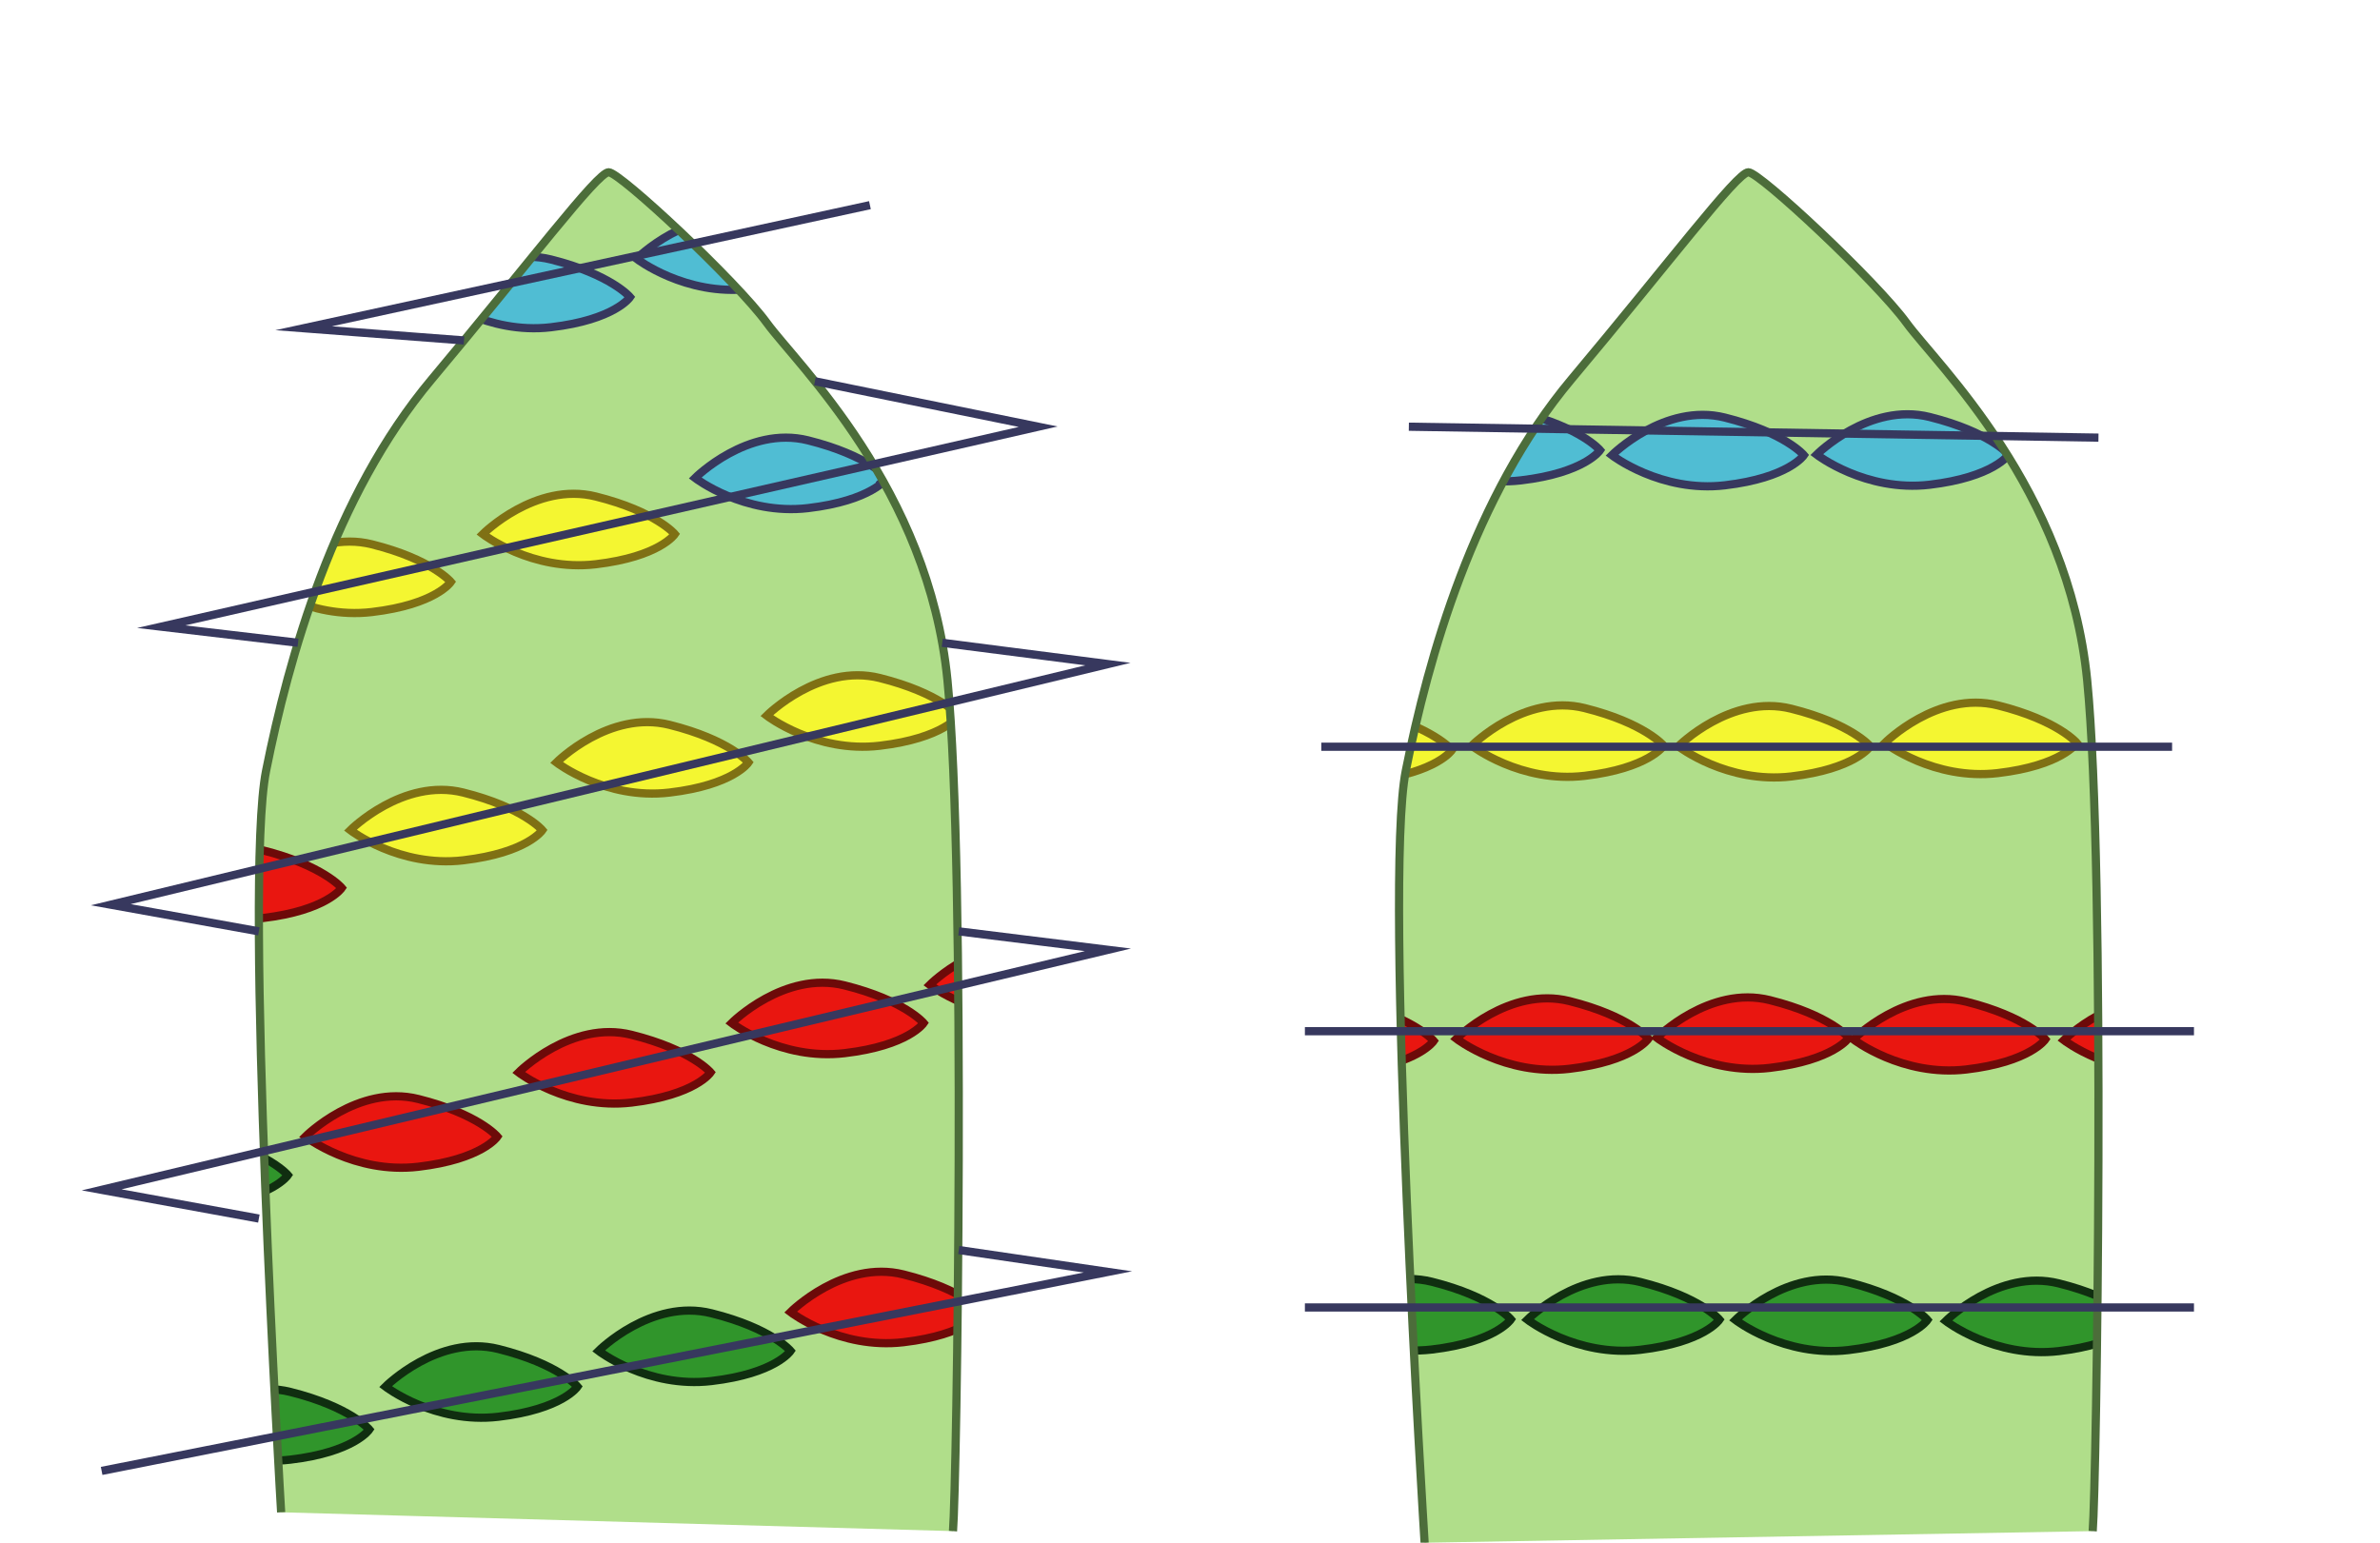 <?xml version="1.0" encoding="utf-8"?>
<!-- Generator: Adobe Illustrator 16.0.0, SVG Export Plug-In . SVG Version: 6.00 Build 0)  -->
<!DOCTYPE svg PUBLIC "-//W3C//DTD SVG 1.1//EN" "http://www.w3.org/Graphics/SVG/1.1/DTD/svg11.dtd">
<svg version="1.1" id="Layer_1" xmlns="http://www.w3.org/2000/svg" xmlns:xlink="http://www.w3.org/1999/xlink" x="0px" y="0px"
	 width="290px" height="188px" viewBox="0 0 290 188" enable-background="new 0 0 290 188" xml:space="preserve">
<g>
	<defs>
		<path id="XMLID_1_" d="M34.257,184.293c0,0-4.587-76.604-1.835-90.366S40.679,60.44,52.605,46.22s20.183-25.229,21.56-25.229
			s15.598,13.303,19.267,18.349s19.724,20.183,22.018,43.578s1.129,98.165,0.671,103.67"/>
	</defs>
	<use xlink:href="#XMLID_1_"  overflow="visible" fill="#B0DE8A"/>
	<clipPath id="XMLID_4_">
		<use xlink:href="#XMLID_1_"  overflow="visible"/>
	</clipPath>
	<path clip-path="url(#XMLID_4_)" fill="#E91610" stroke="#6D0A09" stroke-miterlimit="10" d="M37.209,138.515
		c0,0,6.422-6.422,13.762-4.587s9.633,4.587,9.633,4.587s-1.834,2.753-9.633,3.67S37.209,138.515,37.209,138.515z"/>
	<path clip-path="url(#XMLID_4_)" fill="#E91610" stroke="#6D0A09" stroke-miterlimit="10" d="M63.191,130.692
		c0,0,6.422-6.422,13.762-4.587c7.339,1.835,9.633,4.587,9.633,4.587s-1.835,2.753-9.633,3.67
		C69.154,135.279,63.191,130.692,63.191,130.692z"/>
	<path clip-path="url(#XMLID_4_)" fill="#E91610" stroke="#6D0A09" stroke-miterlimit="10" d="M89.152,124.673
		c0,0,6.422-6.422,13.762-4.587c7.339,1.835,9.633,4.587,9.633,4.587s-1.835,2.753-9.633,3.67
		C95.115,129.26,89.152,124.673,89.152,124.673z"/>
	<path clip-path="url(#XMLID_4_)" fill="#E91610" stroke="#6D0A09" stroke-miterlimit="10" d="M113.289,120.019
		c0,0,6.422-6.422,13.762-4.587c7.339,1.835,9.633,4.587,9.633,4.587s-1.835,2.753-9.633,3.67
		C119.252,124.605,113.289,120.019,113.289,120.019z"/>
	<path clip-path="url(#XMLID_4_)" fill="#E91610" stroke="#6D0A09" stroke-miterlimit="10" d="M18.247,108.208
		c0,0,6.422-6.422,13.762-4.587c7.339,1.835,9.633,4.587,9.633,4.587s-1.835,2.753-9.633,3.67
		C24.21,112.795,18.247,108.208,18.247,108.208z"/>
	<path clip-path="url(#XMLID_4_)" fill="#F4F631" stroke="#7F7014" stroke-miterlimit="10" d="M42.687,101.169
		c0,0,6.422-6.422,13.762-4.587c7.339,1.835,9.633,4.587,9.633,4.587s-1.835,2.753-9.633,3.67
		C48.65,105.756,42.687,101.169,42.687,101.169z"/>
	<path clip-path="url(#XMLID_4_)" fill="#F4F631" stroke="#7F7014" stroke-miterlimit="10" d="M67.807,92.916
		c0,0,6.422-6.422,13.762-4.587c7.338,1.835,9.633,4.587,9.633,4.587s-1.836,2.753-9.633,3.67
		C73.77,97.503,67.807,92.916,67.807,92.916z"/>
	<path clip-path="url(#XMLID_4_)" fill="#F4F631" stroke="#7F7014" stroke-miterlimit="10" d="M93.429,87.209
		c0,0,6.423-6.422,13.763-4.587c7.339,1.835,9.633,4.587,9.633,4.587s-1.835,2.753-9.633,3.67
		C99.393,91.796,93.429,87.209,93.429,87.209z"/>
	<path clip-path="url(#XMLID_4_)" fill="#F4F631" stroke="#7F7014" stroke-miterlimit="10" d="M31.542,70.917
		c0,0,6.422-6.422,13.762-4.587c7.339,1.835,9.633,4.587,9.633,4.587s-1.835,2.753-9.633,3.67
		C37.506,75.503,31.542,70.917,31.542,70.917z"/>
	<path clip-path="url(#XMLID_4_)" fill="#F4F631" stroke="#7F7014" stroke-miterlimit="10" d="M58.832,65.091
		c0,0,6.422-6.422,13.762-4.587c7.339,1.835,9.633,4.587,9.633,4.587s-1.835,2.753-9.633,3.67
		C64.795,69.678,58.832,65.091,58.832,65.091z"/>
	<path clip-path="url(#XMLID_4_)" fill="#50BDD3" stroke="#37385E" stroke-miterlimit="10" d="M84.698,58.25
		c0,0,6.422-6.422,13.762-4.587c7.339,1.835,9.633,4.587,9.633,4.587s-1.835,2.753-9.633,3.67
		C90.661,62.837,84.698,58.25,84.698,58.25z"/>
	<path clip-path="url(#XMLID_4_)" fill="#50BDD3" stroke="#37385E" stroke-miterlimit="10" d="M107.451,58.707
		c0,0,6.423-6.422,13.763-4.587c7.339,1.835,9.633,4.587,9.633,4.587s-1.835,2.753-9.633,3.67
		C113.415,63.294,107.451,58.707,107.451,58.707z"/>
	<path clip-path="url(#XMLID_4_)" fill="#50BDD3" stroke="#37385E" stroke-miterlimit="10" d="M53.374,36.209
		c0,0,6.422-6.422,13.762-4.587c7.339,1.835,9.633,4.587,9.633,4.587s-1.835,2.753-9.633,3.67
		C59.337,40.796,53.374,36.209,53.374,36.209z"/>
	<path clip-path="url(#XMLID_4_)" fill="#50BDD3" stroke="#37385E" stroke-miterlimit="10" d="M77.563,31.532
		c0,0,6.422-6.422,13.763-4.587c7.338,1.835,9.633,4.587,9.633,4.587s-1.836,2.753-9.633,3.67
		C83.527,36.119,77.563,31.532,77.563,31.532z"/>
	<path clip-path="url(#XMLID_4_)" fill="#30952B" stroke="#102E10" stroke-miterlimit="10" d="M21.604,174.209
		c0,0,6.422-6.422,13.762-4.587s9.633,4.587,9.633,4.587s-1.834,2.753-9.633,3.67S21.604,174.209,21.604,174.209z"/>
	<path clip-path="url(#XMLID_4_)" fill="#30952B" stroke="#102E10" stroke-miterlimit="10" d="M46.974,168.981
		c0,0,6.422-6.422,13.762-4.587c7.339,1.835,9.633,4.587,9.633,4.587s-1.835,2.753-9.633,3.67
		C52.938,173.568,46.974,168.981,46.974,168.981z"/>
	<path clip-path="url(#XMLID_4_)" fill="#30952B" stroke="#102E10" stroke-miterlimit="10" d="M72.936,164.628
		c0,0,6.422-6.422,13.762-4.587c7.339,1.835,9.633,4.587,9.633,4.587s-1.835,2.753-9.633,3.67
		C78.898,169.215,72.936,164.628,72.936,164.628z"/>
	<path clip-path="url(#XMLID_4_)" fill="#E91610" stroke="#6D0A09" stroke-miterlimit="10" d="M96.329,159.896
		c0,0,6.422-6.422,13.762-4.587c7.339,1.835,9.633,4.587,9.633,4.587s-1.835,2.753-9.633,3.67
		C102.292,164.483,96.329,159.896,96.329,159.896z"/>
	<path clip-path="url(#XMLID_4_)" fill="#30952B" stroke="#102E10" stroke-miterlimit="10" d="M11.684,143.209
		c0,0,6.422-6.422,13.763-4.587c7.338,1.835,9.633,4.587,9.633,4.587s-1.836,2.753-9.633,3.67
		C17.647,147.796,11.684,143.209,11.684,143.209z"/>
	<use xlink:href="#XMLID_1_"  overflow="visible" fill="none" stroke="#4C6D3A" stroke-miterlimit="10"/>
</g>
<g>
	<defs>
		<path id="XMLID_2_" d="M173.587,188c0,0-5.046-80.311-2.294-94.072c2.752-13.763,8.257-33.487,20.184-47.708
			s20.184-25.229,21.56-25.229s15.598,13.303,19.267,18.349s19.724,20.183,22.018,43.578c2.294,23.396,1.129,98.165,0.671,103.671"
			/>
	</defs>
	<use xlink:href="#XMLID_2_"  overflow="visible" fill="#B0DE8A"/>
	<clipPath id="XMLID_5_">
		<use xlink:href="#XMLID_2_"  overflow="visible"/>
	</clipPath>
	<path clip-path="url(#XMLID_5_)" fill="#E91610" stroke="#6D0A09" stroke-miterlimit="10" d="M177.461,126.58
		c0,0,6.422-6.422,13.762-4.588c7.339,1.836,9.633,4.588,9.633,4.588s-1.835,2.752-9.633,3.67
		C183.424,131.166,177.461,126.58,177.461,126.58z"/>
	<path clip-path="url(#XMLID_5_)" fill="#E91610" stroke="#6D0A09" stroke-miterlimit="10" d="M201.887,126.467
		c0,0,6.422-6.422,13.762-4.588c7.339,1.836,9.633,4.588,9.633,4.588s-1.835,2.752-9.633,3.67
		C207.85,131.053,201.887,126.467,201.887,126.467z"/>
	<path clip-path="url(#XMLID_5_)" fill="#E91610" stroke="#6D0A09" stroke-miterlimit="10" d="M225.828,126.66
		c0,0,6.422-6.422,13.762-4.588c7.339,1.836,9.633,4.588,9.633,4.588s-1.835,2.752-9.633,3.67
		C231.791,131.246,225.828,126.66,225.828,126.66z"/>
	<path clip-path="url(#XMLID_5_)" fill="#E91610" stroke="#6D0A09" stroke-miterlimit="10" d="M251.474,126.754
		c0,0,6.422-6.422,13.762-4.588c7.339,1.836,9.633,4.588,9.633,4.588s-1.835,2.752-9.633,3.67
		C257.437,131.34,251.474,126.754,251.474,126.754z"/>
	<path clip-path="url(#XMLID_5_)" fill="#F4F631" stroke="#7F7014" stroke-miterlimit="10" d="M153.526,91.398
		c0,0,6.423-6.421,13.763-4.587c7.338,1.836,9.633,4.587,9.633,4.587s-1.836,2.752-9.633,3.67
		C159.49,95.984,153.526,91.398,153.526,91.398z"/>
	<path clip-path="url(#XMLID_5_)" fill="#F4F631" stroke="#7F7014" stroke-miterlimit="10" d="M179.325,90.877
		c0,0,6.423-6.422,13.763-4.586c7.338,1.834,9.633,4.586,9.633,4.586s-1.836,2.754-9.633,3.67
		C185.289,95.465,179.325,90.877,179.325,90.877z"/>
	<path clip-path="url(#XMLID_5_)" fill="#F4F631" stroke="#7F7014" stroke-miterlimit="10" d="M204.497,90.953
		c0,0,6.422-6.422,13.762-4.586c7.339,1.834,9.633,4.586,9.633,4.586s-1.835,2.754-9.633,3.67
		C210.46,95.541,204.497,90.953,204.497,90.953z"/>
	<path clip-path="url(#XMLID_5_)" fill="#F4F631" stroke="#7F7014" stroke-miterlimit="10" d="M229.666,90.543
		c0,0,6.423-6.421,13.763-4.585c7.339,1.834,9.633,4.585,9.633,4.585s-1.835,2.754-9.633,3.67
		C235.63,95.131,229.666,90.543,229.666,90.543z"/>
	<path clip-path="url(#XMLID_5_)" fill="#50BDD3" stroke="#37385E" stroke-miterlimit="10" d="M171.57,54.867
		c0,0,6.422-6.422,13.762-4.587c7.339,1.835,9.633,4.587,9.633,4.587s-1.835,2.753-9.633,3.67
		C177.533,59.454,171.57,54.867,171.57,54.867z"/>
	<path clip-path="url(#XMLID_5_)" fill="#50BDD3" stroke="#37385E" stroke-miterlimit="10" d="M196.408,55.472
		c0,0,6.422-6.422,13.762-4.587s9.633,4.587,9.633,4.587s-1.834,2.753-9.633,3.67S196.408,55.472,196.408,55.472z"/>
	<path clip-path="url(#XMLID_5_)" fill="#50BDD3" stroke="#37385E" stroke-miterlimit="10" d="M221.359,55.402
		c0,0,6.423-6.422,13.763-4.587c7.339,1.835,9.633,4.587,9.633,4.587s-1.835,2.753-9.633,3.67
		C227.323,59.989,221.359,55.402,221.359,55.402z"/>
	<path clip-path="url(#XMLID_5_)" fill="#50BDD3" stroke="#37385E" stroke-miterlimit="10" d="M246.178,55.489
		c0,0,6.422-6.422,13.762-4.587c7.339,1.835,9.633,4.587,9.633,4.587s-1.835,2.753-9.633,3.67
		C252.141,60.076,246.178,55.489,246.178,55.489z"/>
	<path clip-path="url(#XMLID_5_)" fill="#30952B" stroke="#102E10" stroke-miterlimit="10" d="M160.705,160.787
		c0,0,6.422-6.422,13.762-4.588c7.339,1.836,9.633,4.588,9.633,4.588s-1.835,2.752-9.633,3.67
		C166.668,165.373,160.705,160.787,160.705,160.787z"/>
	<path clip-path="url(#XMLID_5_)" fill="#30952B" stroke="#102E10" stroke-miterlimit="10" d="M186.117,160.82
		c0,0,6.422-6.422,13.762-4.588c7.339,1.836,9.633,4.588,9.633,4.588s-1.835,2.752-9.633,3.67
		C192.08,165.406,186.117,160.82,186.117,160.82z"/>
	<path clip-path="url(#XMLID_5_)" fill="#30952B" stroke="#102E10" stroke-miterlimit="10" d="M211.461,160.855
		c0,0,6.422-6.422,13.762-4.588c7.339,1.836,9.633,4.588,9.633,4.588s-1.835,2.752-9.633,3.67
		C217.424,165.441,211.461,160.855,211.461,160.855z"/>
	<path clip-path="url(#XMLID_5_)" fill="#30952B" stroke="#102E10" stroke-miterlimit="10" d="M237.094,160.984
		c0,0,6.422-6.422,13.762-4.588c7.339,1.836,9.633,4.588,9.633,4.588s-1.835,2.752-9.633,3.67
		C243.057,165.57,237.094,160.984,237.094,160.984z"/>
	<path clip-path="url(#XMLID_5_)" fill="#E91610" stroke="#6D0A09" stroke-miterlimit="10" d="M151.299,126.852
		c0,0,6.423-6.422,13.764-4.586c7.338,1.834,9.633,4.586,9.633,4.586s-1.836,2.754-9.633,3.67
		C157.263,131.439,151.299,126.852,151.299,126.852z"/>
	<use xlink:href="#XMLID_2_"  overflow="visible" fill="none" stroke="#4C6D3A" stroke-miterlimit="10"/>
</g>
<polyline fill="none" stroke="#37385E" stroke-miterlimit="10" points="12.384,179.25 135,155 116.824,152.334 "/>
<polyline fill="none" stroke="#37385E" stroke-miterlimit="10" points="31.542,148.5 12.384,145 135,115.75 116.824,113.5 "/>
<polyline fill="none" stroke="#37385E" stroke-miterlimit="10" points="31.542,113.5 13.5,110.25 135,80.928 114.809,78.333 "/>
<polyline fill="none" stroke="#37385E" stroke-miterlimit="10" points="36.313,78.333 19.641,76.369 126.5,52 99.296,46.463 "/>
<polyline fill="none" stroke="#37385E" stroke-miterlimit="10" points="106,25 37,40 56.54,41.489 "/>
<line fill="#50BDD3" stroke="#37385E" stroke-miterlimit="10" x1="159" y1="159.333" x2="267.333" y2="159.333"/>
<line fill="#50BDD3" stroke="#37385E" stroke-miterlimit="10" x1="159" y1="125.666" x2="267.333" y2="125.666"/>
<line fill="#50BDD3" stroke="#37385E" stroke-miterlimit="10" x1="161" y1="91" x2="264.667" y2="91"/>
<line fill="#50BDD3" stroke="#37385E" stroke-miterlimit="10" x1="171.667" y1="52" x2="255.695" y2="53.333"/>
<g>
</g>
<g>
</g>
<g>
</g>
<g>
</g>
<g>
</g>
<g>
</g>
</svg>
